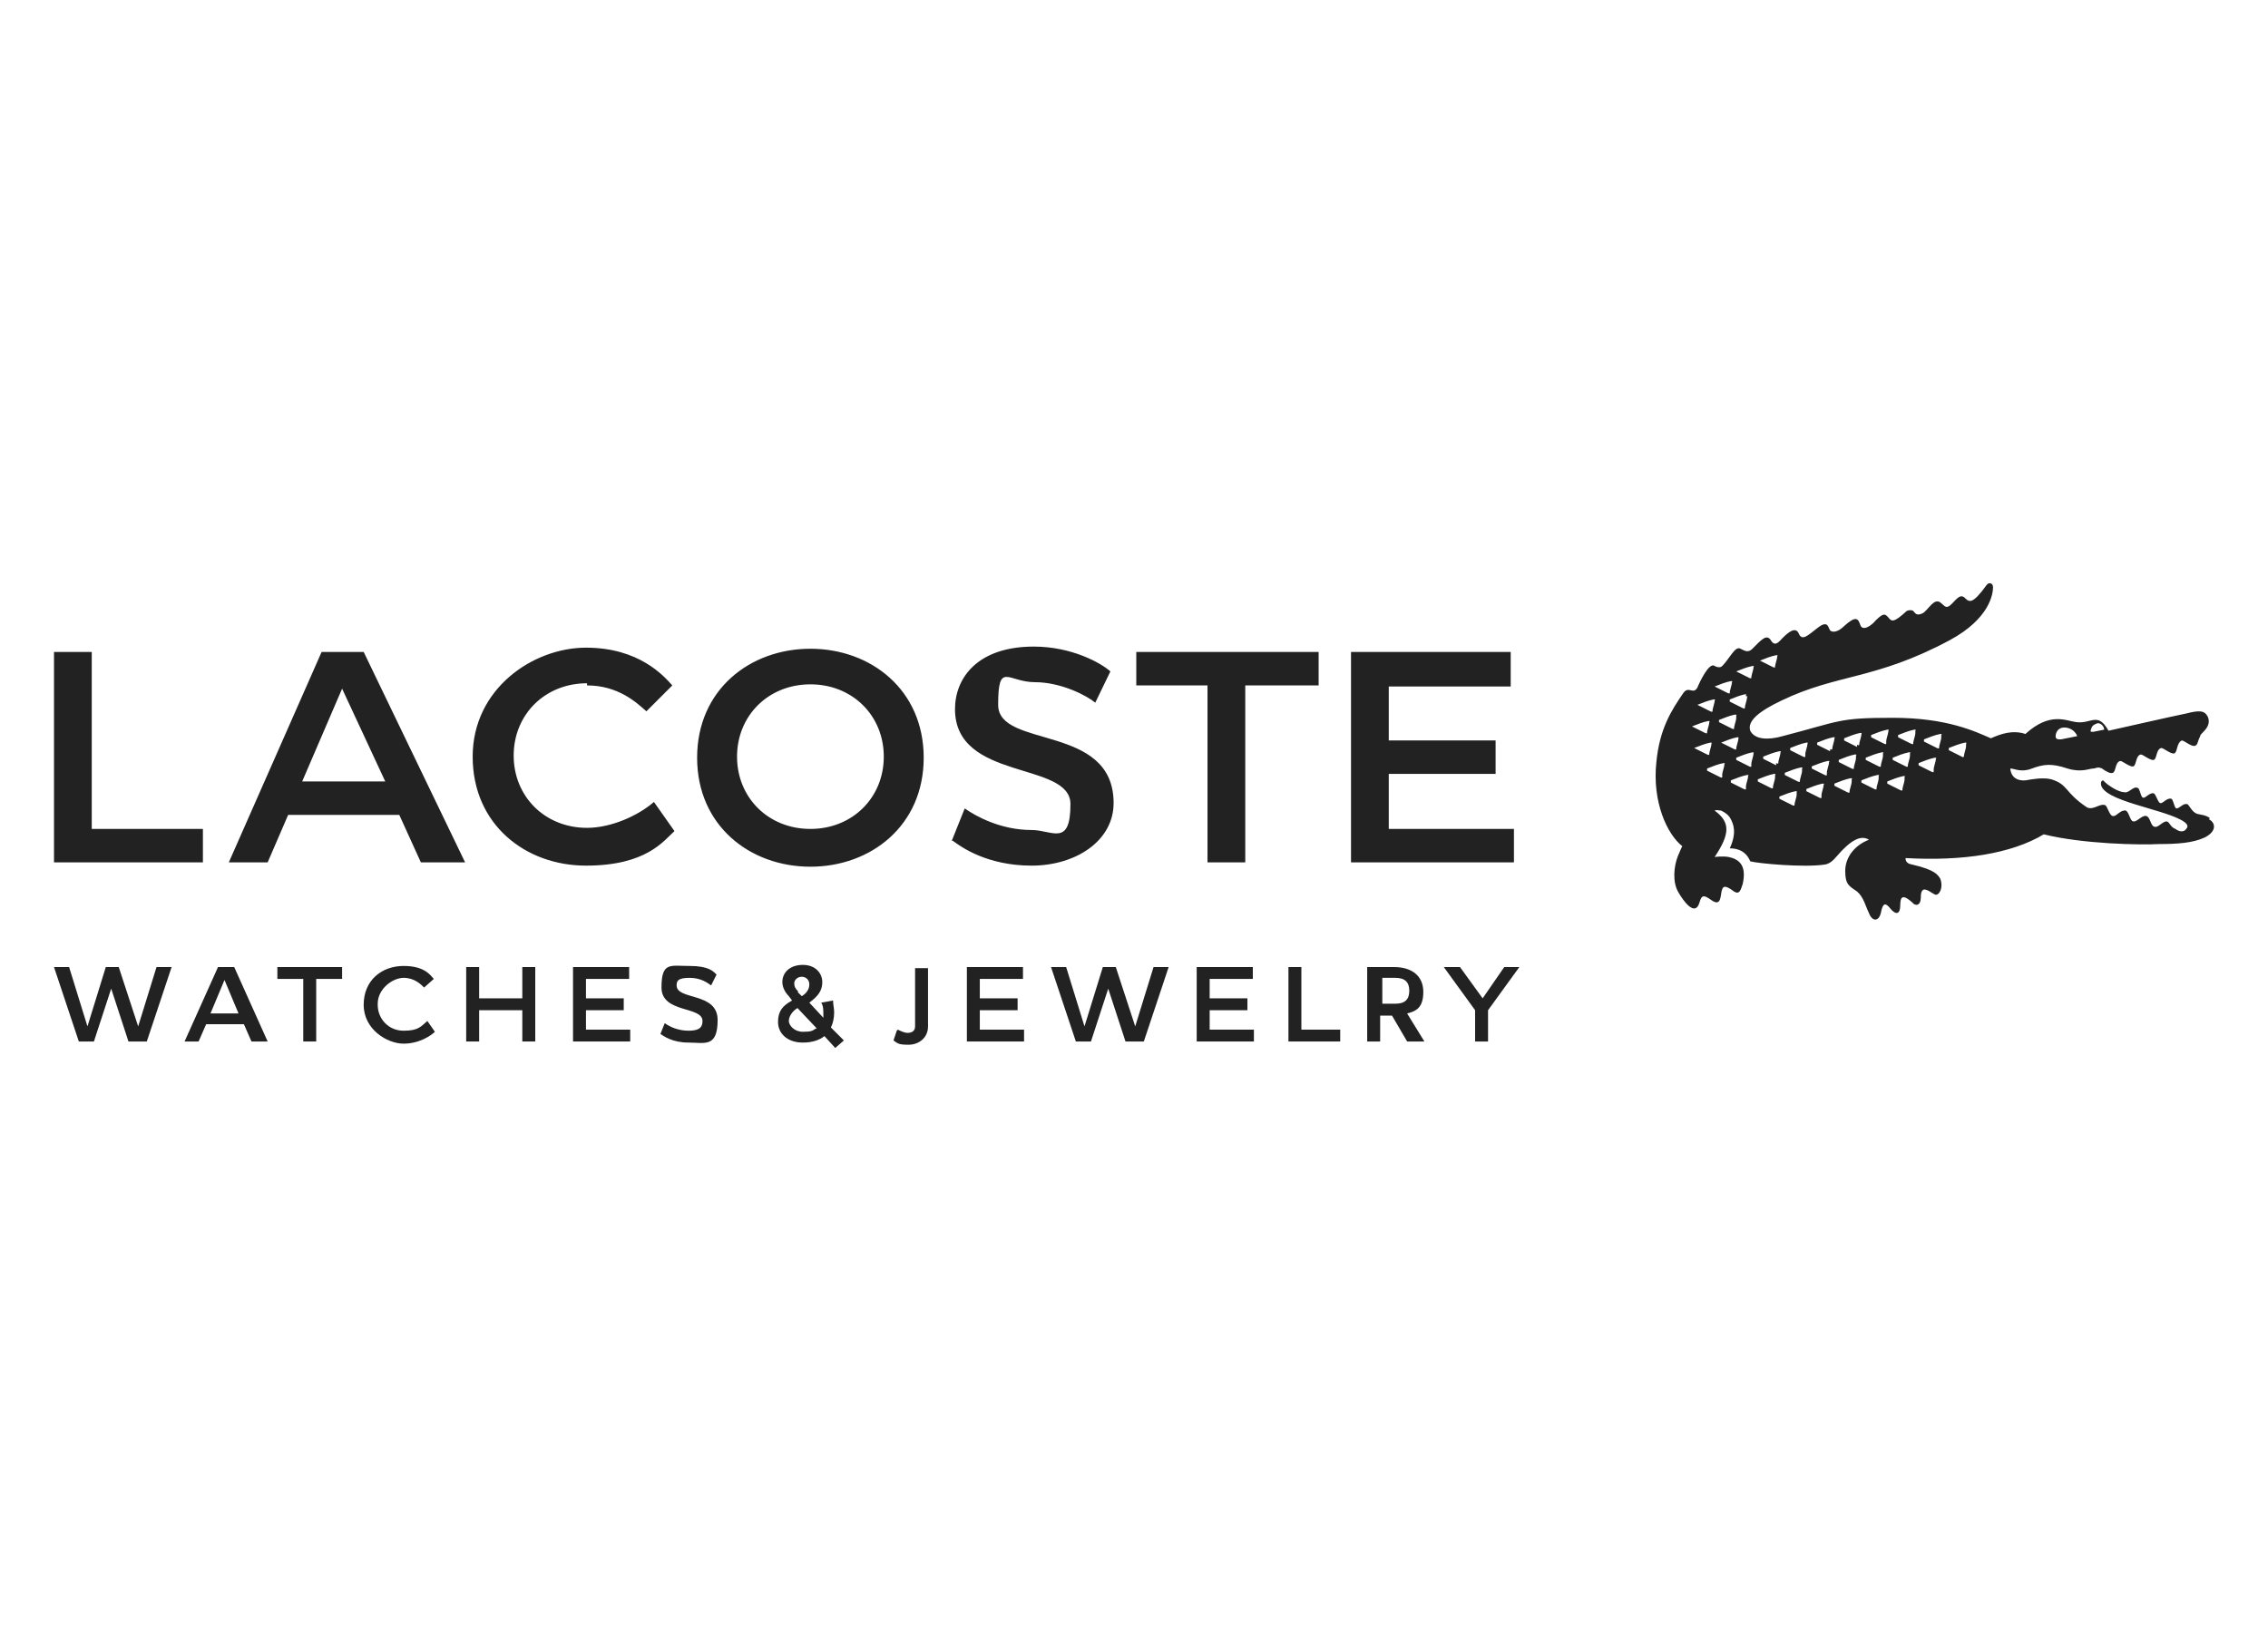 <svg width="105" height="76" viewBox="0 0 105 76" fill="none" xmlns="http://www.w3.org/2000/svg">
<path d="M102.312 37.878C102.112 37.728 101.912 37.728 101.712 37.678C101.462 37.578 101.362 37.278 101.263 37.228C101.063 37.178 100.913 37.428 100.763 37.428C100.663 37.428 100.613 36.978 100.513 36.978C100.313 36.928 100.114 37.228 100.014 37.178C99.914 37.178 99.814 36.779 99.714 36.729C99.514 36.679 99.314 36.978 99.214 36.928C99.114 36.928 99.064 36.479 98.965 36.479C98.765 36.379 98.565 36.729 98.365 36.679C98.265 36.679 98.015 36.629 97.666 36.379C97.566 36.329 97.366 36.129 97.366 36.129C97.366 36.129 97.266 36.129 97.266 36.279C97.266 36.679 98.015 36.978 98.815 37.228C99.614 37.478 100.413 37.678 100.913 37.928C101.213 38.077 101.362 38.227 101.213 38.377C101.113 38.527 100.913 38.527 100.713 38.377C100.463 38.277 100.463 38.077 100.313 38.027C100.114 38.027 99.914 38.327 99.764 38.277C99.564 38.277 99.564 37.828 99.364 37.778C99.164 37.728 98.915 38.077 98.765 38.027C98.615 38.027 98.565 37.578 98.415 37.528C98.165 37.478 97.966 37.828 97.816 37.778C97.666 37.778 97.566 37.328 97.466 37.278C97.216 37.178 96.916 37.528 96.617 37.378C95.568 36.679 95.767 36.329 94.968 36.079C94.569 35.979 94.069 36.079 93.769 36.129C93.07 36.179 93.07 35.58 93.07 35.58C93.27 35.58 93.569 35.779 94.069 35.58C94.618 35.38 94.968 35.33 95.718 35.58C96.367 35.779 96.717 35.58 96.916 35.58C97.016 35.58 97.116 35.48 97.316 35.58C97.516 35.73 97.716 35.829 97.816 35.779C97.966 35.73 97.915 35.28 98.165 35.23C98.265 35.23 98.615 35.53 98.765 35.48C98.915 35.43 98.865 34.98 99.114 34.93C99.214 34.93 99.564 35.23 99.714 35.18C99.864 35.13 99.814 34.68 100.064 34.63C100.164 34.63 100.513 34.93 100.663 34.88C100.813 34.83 100.763 34.381 101.013 34.281C101.113 34.281 101.462 34.581 101.612 34.531C101.762 34.481 101.712 34.381 101.862 34.081C101.862 34.031 101.912 33.981 101.962 33.931C102.112 33.781 102.362 33.531 102.212 33.182C102.062 32.882 101.812 32.882 101.213 33.032C100.713 33.132 97.616 33.831 97.616 33.831C97.116 32.932 96.817 33.531 96.117 33.431C95.668 33.382 94.918 32.932 93.769 33.981C93.17 33.781 92.62 33.981 92.171 34.181C91.471 33.881 90.172 33.232 87.625 33.232C85.077 33.232 85.227 33.382 82.529 34.081C81.83 34.281 81.23 34.231 81.031 33.831C80.881 33.382 81.43 32.932 82.479 32.432C85.077 31.183 86.825 31.483 90.272 29.635C92.121 28.636 92.27 27.487 92.27 27.187C92.27 26.987 92.071 26.937 91.971 27.087C91.321 27.986 91.171 27.886 90.972 27.687C90.722 27.437 90.522 27.837 90.272 28.036C90.073 28.186 90.022 28.036 89.823 27.886C89.523 27.687 89.273 28.236 89.023 28.386C88.724 28.536 88.674 28.386 88.574 28.286C88.524 28.236 88.374 28.236 88.274 28.286C87.675 28.836 87.575 28.786 87.425 28.586C87.275 28.436 87.225 28.336 86.825 28.736C86.626 28.985 86.226 29.235 86.126 28.936C86.026 28.636 85.926 28.486 85.377 28.985C85.077 29.285 84.827 29.285 84.727 29.185C84.627 29.035 84.627 28.686 84.128 29.085C83.678 29.435 83.428 29.685 83.278 29.335C83.129 28.985 82.779 29.285 82.529 29.535C82.379 29.685 82.179 29.985 81.98 29.635C81.78 29.335 81.53 29.635 81.13 30.035C80.931 30.234 80.781 30.134 80.581 30.035C80.331 29.885 80.081 30.484 79.732 30.834C79.682 30.884 79.582 30.934 79.382 30.834C79.132 30.634 78.683 31.583 78.583 31.833C78.383 32.183 78.183 31.733 77.933 32.083C77.384 32.882 76.834 33.731 76.684 35.28C76.484 37.128 77.184 38.627 77.883 39.176C77.883 39.176 77.783 39.376 77.683 39.626C77.484 40.126 77.434 40.825 77.683 41.275C77.933 41.724 78.483 42.474 78.683 41.774C78.782 41.424 78.882 41.424 79.232 41.674C79.732 42.024 79.632 41.374 79.732 41.175C79.782 41.025 79.882 40.975 80.281 41.275C80.531 41.424 80.581 41.225 80.681 40.925C80.881 40.026 80.481 39.776 80.031 39.676C79.732 39.626 79.382 39.676 79.382 39.676C80.081 38.627 80.131 38.077 79.382 37.528C79.482 37.478 79.582 37.528 79.682 37.528C79.882 37.628 80.031 37.728 80.131 37.928C80.231 38.127 80.431 38.527 80.081 39.276C80.231 39.276 80.781 39.276 81.031 39.876C81.38 39.976 83.528 40.175 84.477 40.026C84.827 39.976 84.977 39.676 85.327 39.326C85.676 38.977 86.126 38.627 86.526 38.877C85.876 39.127 85.427 39.676 85.427 40.325C85.427 40.975 85.626 41.025 85.976 41.275C86.276 41.524 86.376 41.974 86.526 42.274C86.675 42.673 86.975 42.673 87.075 42.274C87.175 41.724 87.325 41.824 87.525 42.074C87.775 42.374 87.974 42.324 87.974 41.924C87.974 41.524 88.074 41.374 88.524 41.774C88.674 41.974 88.924 41.924 88.924 41.574C88.924 41.075 89.123 41.125 89.423 41.325C89.523 41.374 89.573 41.424 89.623 41.424C89.823 41.424 89.972 41.025 89.823 40.675C89.723 40.525 89.623 40.276 88.524 40.026C88.174 39.976 88.224 39.726 88.224 39.726C90.872 39.876 93.12 39.526 94.618 38.627C96.417 39.077 99.114 39.127 99.964 39.077C100.813 39.077 101.512 39.027 102.062 38.777C102.661 38.477 102.561 38.077 102.262 37.928L102.312 37.878ZM96.817 33.731C96.866 33.581 96.966 33.531 97.116 33.481C97.316 33.481 97.416 33.681 97.416 33.781L96.916 33.881C96.766 33.881 96.766 33.881 96.817 33.731ZM95.568 33.681C95.917 33.681 96.117 33.931 96.167 34.081C96.167 34.081 95.668 34.181 95.418 34.231C95.268 34.231 95.168 34.231 95.168 34.081C95.168 33.931 95.268 33.681 95.568 33.681ZM81.48 30.584C81.73 30.484 81.98 30.384 82.229 30.334C82.279 30.334 82.329 30.334 82.279 30.384C82.279 30.534 82.179 30.734 82.179 30.884C82.179 30.884 82.179 30.934 82.079 30.884C81.88 30.784 81.68 30.684 81.48 30.584C81.48 30.584 81.48 30.534 81.48 30.484V30.584ZM80.381 31.084C80.631 30.984 80.881 30.884 81.13 30.834C81.18 30.834 81.23 30.834 81.18 30.884C81.18 31.034 81.08 31.233 81.08 31.383C81.08 31.383 81.08 31.433 80.981 31.383C80.781 31.283 80.581 31.183 80.381 31.084C80.381 31.084 80.381 31.034 80.381 30.984V31.084ZM80.831 32.233C80.881 32.233 80.931 32.233 80.881 32.282C80.881 32.432 80.781 32.632 80.781 32.782C80.781 32.782 80.781 32.832 80.681 32.782C80.481 32.682 80.281 32.582 80.081 32.482C80.081 32.482 80.081 32.432 80.081 32.382C80.331 32.282 80.581 32.183 80.831 32.133V32.233ZM80.381 33.232C80.381 33.382 80.281 33.581 80.281 33.731C80.281 33.731 80.281 33.781 80.181 33.731C79.981 33.631 79.782 33.531 79.582 33.431C79.582 33.431 79.582 33.382 79.582 33.332C79.832 33.232 80.081 33.132 80.331 33.082C80.331 33.082 80.431 33.082 80.381 33.132V33.232ZM79.382 31.783C79.632 31.683 79.882 31.583 80.131 31.533C80.181 31.533 80.231 31.533 80.181 31.583C80.181 31.733 80.081 31.933 80.081 32.083C80.081 32.083 80.081 32.133 79.981 32.083C79.782 31.983 79.582 31.883 79.382 31.783C79.382 31.783 79.382 31.733 79.382 31.683V31.783ZM78.583 32.632C78.832 32.532 79.082 32.432 79.332 32.382C79.382 32.382 79.432 32.382 79.382 32.432C79.382 32.582 79.282 32.782 79.282 32.932C79.282 32.932 79.282 32.982 79.182 32.932C78.982 32.832 78.782 32.732 78.583 32.632C78.583 32.632 78.583 32.582 78.583 32.532V32.632ZM78.333 33.631C78.583 33.531 78.832 33.431 79.082 33.382C79.132 33.382 79.182 33.382 79.132 33.431C79.132 33.581 79.032 33.781 79.032 33.931C79.032 33.931 79.032 33.981 78.932 33.931C78.733 33.831 78.533 33.731 78.333 33.631C78.333 33.631 78.333 33.581 78.333 33.531V33.631ZM78.433 34.73C78.433 34.73 78.433 34.68 78.433 34.63C78.683 34.531 78.932 34.431 79.182 34.381C79.232 34.381 79.282 34.381 79.232 34.431C79.232 34.581 79.132 34.78 79.132 34.93C79.132 34.93 79.132 34.98 79.032 34.93C78.832 34.83 78.633 34.73 78.433 34.63V34.73ZM79.732 35.979C79.732 35.979 79.732 36.029 79.632 35.979C79.432 35.879 79.232 35.779 79.032 35.679C79.032 35.679 79.032 35.63 79.032 35.58C79.282 35.48 79.532 35.38 79.782 35.33C79.832 35.33 79.882 35.33 79.832 35.38C79.832 35.53 79.732 35.73 79.732 35.879V35.979ZM79.682 34.481C79.682 34.481 79.682 34.431 79.682 34.381C79.931 34.281 80.181 34.181 80.431 34.131C80.431 34.131 80.531 34.131 80.481 34.181C80.481 34.331 80.381 34.531 80.381 34.68C80.381 34.68 80.381 34.73 80.281 34.68C80.081 34.581 79.882 34.481 79.682 34.381V34.481ZM80.831 36.529C80.831 36.529 80.831 36.579 80.731 36.529C80.531 36.429 80.331 36.329 80.131 36.229C80.131 36.229 80.131 36.179 80.131 36.129C80.381 36.029 80.631 35.929 80.881 35.879C80.931 35.879 80.981 35.879 80.93 35.929C80.93 36.079 80.831 36.279 80.831 36.429V36.529ZM81.08 35.48C81.08 35.48 81.08 35.53 80.981 35.48C80.781 35.38 80.581 35.28 80.381 35.18C80.381 35.18 80.381 35.13 80.381 35.08C80.631 34.98 80.881 34.88 81.13 34.83C81.13 34.83 81.23 34.83 81.18 34.88C81.18 35.03 81.08 35.23 81.08 35.38V35.48ZM82.179 35.979C82.179 36.129 82.079 36.329 82.079 36.479C82.079 36.479 82.079 36.529 81.98 36.479C81.78 36.379 81.58 36.279 81.38 36.179C81.38 36.179 81.38 36.129 81.38 36.079C81.63 35.979 81.88 35.879 82.129 35.829C82.179 35.829 82.229 35.829 82.179 35.879V35.979ZM82.229 35.43C82.03 35.33 81.83 35.23 81.63 35.13C81.63 35.13 81.63 35.08 81.63 35.03C81.88 34.93 82.129 34.83 82.379 34.78C82.429 34.78 82.479 34.78 82.429 34.83C82.429 34.98 82.329 35.18 82.329 35.33C82.329 35.33 82.329 35.38 82.229 35.33V35.43ZM83.179 36.779C83.179 36.928 83.079 37.128 83.079 37.278C83.079 37.278 83.079 37.328 82.979 37.278C82.779 37.178 82.579 37.078 82.379 36.978C82.379 36.978 82.379 36.928 82.379 36.879C82.629 36.779 82.879 36.679 83.129 36.629C83.129 36.629 83.228 36.629 83.179 36.679V36.779ZM83.428 35.679C83.428 35.829 83.328 36.029 83.328 36.179C83.328 36.179 83.328 36.229 83.228 36.179C83.029 36.079 82.829 35.979 82.629 35.879C82.629 35.879 82.629 35.829 82.629 35.779C82.879 35.679 83.129 35.58 83.378 35.53C83.428 35.53 83.478 35.53 83.428 35.58V35.679ZM83.578 35.03C83.578 35.03 83.578 35.08 83.478 35.03C83.278 34.93 83.079 34.83 82.879 34.73C82.879 34.73 82.879 34.68 82.879 34.63C83.129 34.531 83.378 34.431 83.628 34.381C83.678 34.381 83.728 34.381 83.678 34.431C83.678 34.581 83.578 34.78 83.578 34.93V35.03ZM84.328 36.928C84.328 36.928 84.328 36.978 84.228 36.928C84.028 36.828 83.828 36.729 83.628 36.629C83.628 36.629 83.628 36.579 83.628 36.529C83.878 36.429 84.128 36.329 84.377 36.279C84.427 36.279 84.477 36.279 84.427 36.329C84.427 36.479 84.328 36.679 84.328 36.828V36.928ZM84.577 35.879C84.577 35.879 84.577 35.929 84.477 35.879C84.278 35.779 84.078 35.679 83.878 35.58C83.878 35.58 83.878 35.53 83.878 35.48C84.128 35.38 84.377 35.28 84.627 35.23C84.677 35.23 84.727 35.23 84.677 35.28C84.677 35.43 84.577 35.63 84.577 35.779V35.879ZM84.727 34.78C84.527 34.68 84.328 34.581 84.128 34.481C84.128 34.481 84.128 34.431 84.128 34.381C84.377 34.281 84.627 34.181 84.877 34.131C84.927 34.131 84.977 34.131 84.927 34.181C84.927 34.331 84.827 34.531 84.827 34.68C84.827 34.68 84.827 34.73 84.727 34.68V34.78ZM85.726 36.179C85.726 36.329 85.626 36.529 85.626 36.679C85.626 36.679 85.626 36.729 85.526 36.679C85.327 36.579 85.127 36.479 84.927 36.379C84.927 36.379 84.927 36.329 84.927 36.279C85.177 36.179 85.427 36.079 85.676 36.029C85.726 36.029 85.776 36.029 85.726 36.079V36.179ZM85.926 35.08C85.926 35.23 85.826 35.43 85.826 35.58C85.826 35.58 85.826 35.63 85.726 35.58C85.526 35.48 85.327 35.38 85.127 35.28C85.127 35.28 85.127 35.23 85.127 35.18C85.377 35.08 85.626 34.98 85.876 34.93C85.926 34.93 85.976 34.93 85.926 34.98V35.08ZM85.976 34.581C85.776 34.481 85.576 34.381 85.377 34.281C85.377 34.281 85.377 34.231 85.377 34.181C85.626 34.081 85.876 33.981 86.126 33.931C86.126 33.931 86.226 33.931 86.176 33.981C86.176 34.131 86.076 34.331 86.076 34.481C86.076 34.481 86.076 34.531 85.976 34.481V34.581ZM86.975 36.029C86.975 36.179 86.875 36.379 86.875 36.529C86.875 36.529 86.875 36.579 86.775 36.529C86.576 36.429 86.376 36.329 86.176 36.229C86.176 36.229 86.176 36.179 86.176 36.129C86.426 36.029 86.675 35.929 86.925 35.879C86.975 35.879 87.025 35.879 86.975 35.929V36.029ZM87.175 34.98C87.175 35.13 87.075 35.33 87.075 35.48C87.075 35.48 87.075 35.53 86.975 35.48C86.775 35.38 86.576 35.28 86.376 35.18C86.376 35.18 86.376 35.13 86.376 35.08C86.626 34.98 86.875 34.88 87.125 34.83C87.175 34.83 87.225 34.83 87.175 34.88V34.98ZM87.325 34.431C87.325 34.431 87.325 34.481 87.225 34.431C87.025 34.331 86.825 34.231 86.626 34.131C86.626 34.131 86.626 34.081 86.626 34.031C86.875 33.931 87.125 33.831 87.375 33.781C87.425 33.781 87.475 33.781 87.425 33.831C87.425 33.981 87.325 34.181 87.325 34.331V34.431ZM88.174 36.079C88.174 36.229 88.074 36.429 88.074 36.579C88.074 36.579 88.074 36.629 87.974 36.579C87.775 36.479 87.575 36.379 87.375 36.279C87.375 36.279 87.375 36.229 87.375 36.179C87.625 36.079 87.874 35.979 88.124 35.929C88.174 35.929 88.224 35.929 88.174 35.979V36.079ZM88.424 34.98C88.424 35.13 88.324 35.33 88.324 35.48C88.324 35.48 88.324 35.53 88.224 35.48C88.024 35.38 87.824 35.28 87.625 35.18C87.625 35.18 87.625 35.13 87.625 35.08C87.874 34.98 88.124 34.88 88.374 34.83C88.424 34.83 88.474 34.83 88.424 34.88V34.98ZM88.674 33.931C88.674 34.081 88.574 34.281 88.574 34.431C88.574 34.431 88.574 34.481 88.474 34.431C88.274 34.331 88.074 34.231 87.874 34.131C87.874 34.131 87.874 34.081 87.874 34.031C88.124 33.931 88.374 33.831 88.624 33.781C88.674 33.781 88.724 33.781 88.674 33.831V33.931ZM89.523 35.73C89.523 35.73 89.523 35.779 89.423 35.73C89.223 35.63 89.023 35.53 88.824 35.43C88.824 35.43 88.824 35.38 88.824 35.33C89.073 35.23 89.323 35.13 89.573 35.08C89.623 35.08 89.673 35.08 89.623 35.13C89.623 35.28 89.523 35.48 89.523 35.63V35.73ZM89.873 34.131C89.873 34.281 89.773 34.481 89.773 34.63C89.773 34.63 89.773 34.68 89.673 34.63C89.473 34.531 89.273 34.431 89.073 34.331C89.073 34.331 89.073 34.281 89.073 34.231C89.323 34.131 89.573 34.031 89.823 33.981C89.873 33.981 89.923 33.981 89.873 34.031V34.131ZM91.022 34.531C91.022 34.68 90.922 34.88 90.922 35.03C90.922 35.03 90.872 35.08 90.822 35.03C90.622 34.93 90.422 34.83 90.222 34.73C90.222 34.73 90.222 34.68 90.222 34.63C90.472 34.531 90.722 34.431 90.972 34.381C91.022 34.381 91.072 34.381 91.022 34.431V34.531Z" fill="#222222"/>
<path d="M5.947 48.218L5.148 45.771L4.348 48.218H3.649L2.5 44.772H3.199L4.049 47.519L4.898 44.772H5.497L6.397 47.519L7.246 44.772H7.945L6.796 48.218H5.947Z" fill="#222222"/>
<path d="M11.642 48.218L11.292 47.419H9.544L9.194 48.218H8.545L10.093 44.772H10.843L12.391 48.218H11.642ZM9.744 46.92H11.043L10.393 45.371L9.744 46.92Z" fill="#222222"/>
<path d="M12.841 45.321V44.772H15.838V45.321H14.639V48.218H14.04V45.321H12.841Z" fill="#222222"/>
<path d="M17.487 46.52C17.487 47.169 17.986 47.719 18.686 47.719C19.385 47.719 19.485 47.519 19.785 47.269L20.134 47.769C19.985 47.919 19.435 48.318 18.686 48.318C17.936 48.318 16.837 47.669 16.837 46.52C16.837 45.371 17.687 44.721 18.686 44.721C19.685 44.721 19.935 45.171 20.084 45.321L19.635 45.721C19.485 45.571 19.185 45.271 18.686 45.271C18.186 45.271 17.487 45.771 17.487 46.47V46.52Z" fill="#222222"/>
<path d="M24.78 44.772V48.218H24.181V46.77H22.183V48.218H21.583V44.772H22.183V46.22H24.181V44.772H24.78Z" fill="#222222"/>
<path d="M29.127 45.321H27.128V46.22H28.877V46.77H27.128V47.669H29.176V48.218H26.529V44.772H29.127V45.321Z" fill="#222222"/>
<path d="M30.775 47.369C30.975 47.519 31.375 47.719 31.874 47.719C32.374 47.719 32.523 47.569 32.523 47.269C32.523 46.57 30.625 46.92 30.625 45.721C30.625 44.522 31.025 44.721 31.924 44.721C32.823 44.721 33.023 44.971 33.173 45.121L32.923 45.621C32.773 45.521 32.474 45.271 31.924 45.271C31.375 45.271 31.325 45.421 31.325 45.621C31.325 46.32 33.223 45.92 33.223 47.219C33.223 48.518 32.623 48.268 31.874 48.268C31.125 48.268 30.725 47.969 30.575 47.869L30.775 47.369Z" fill="#222222"/>
<path d="M38.169 47.969C37.919 48.169 37.569 48.268 37.169 48.268C36.42 48.268 36.02 47.819 36.02 47.319C36.02 46.82 36.22 46.57 36.67 46.32L36.52 46.12C36.32 45.92 36.22 45.671 36.22 45.471C36.22 45.021 36.57 44.672 37.169 44.672C37.769 44.672 38.069 45.071 38.069 45.471C38.069 45.87 37.869 46.12 37.469 46.42L38.118 47.119C38.118 47.069 38.118 47.02 38.118 46.92C38.118 46.77 38.118 46.57 38.019 46.42L38.568 46.32C38.568 46.52 38.618 46.67 38.618 46.87C38.618 47.119 38.568 47.369 38.468 47.569L39.068 48.169L38.668 48.518L38.169 47.969ZM37.819 47.619L36.92 46.67C36.67 46.82 36.52 47.069 36.52 47.269C36.52 47.469 36.77 47.769 37.169 47.769C37.569 47.769 37.619 47.719 37.769 47.619H37.819ZM36.92 45.92L37.119 46.12C37.369 45.97 37.469 45.771 37.469 45.571C37.469 45.371 37.319 45.221 37.119 45.221C36.92 45.221 36.77 45.371 36.77 45.521C36.77 45.671 36.82 45.771 36.969 45.92H36.92Z" fill="#222222"/>
<path d="M41.566 47.669C41.665 47.719 41.865 47.819 42.015 47.819C42.165 47.819 42.365 47.769 42.365 47.519V44.821H42.964V47.519C42.964 48.069 42.515 48.368 42.065 48.368C41.615 48.368 41.566 48.318 41.366 48.169L41.516 47.719L41.566 47.669Z" fill="#222222"/>
<path d="M47.36 45.321H45.362V46.22H47.111V46.77H45.362V47.669H47.41V48.218H44.763V44.772H47.36V45.321Z" fill="#222222"/>
<path d="M52.106 48.218L51.307 45.771L50.508 48.218H49.808L48.659 44.772H49.359L50.208 47.519L51.057 44.772H51.657L52.556 47.519L53.405 44.772H54.104L52.955 48.218H52.106Z" fill="#222222"/>
<path d="M58.001 45.321H56.003V46.22H57.751V46.77H56.003V47.669H58.051V48.218H55.403V44.772H58.001V45.321Z" fill="#222222"/>
<path d="M60.249 47.669H62.047V48.218H59.65V44.772H60.249V47.669Z" fill="#222222"/>
<path d="M64.545 44.772C65.344 44.772 65.894 45.171 65.894 45.92C65.894 46.67 65.544 46.82 65.145 46.92L65.944 48.218H65.145L64.445 47.02H63.896V48.218H63.296V44.772H64.545ZM63.996 46.47H64.595C65.045 46.47 65.245 46.27 65.245 45.87C65.245 45.471 65.045 45.271 64.595 45.271H63.996V46.47Z" fill="#222222"/>
<path d="M68.641 46.22L69.641 44.772H70.34L68.891 46.77V48.218H68.292V46.77L66.843 44.772H67.592L68.641 46.22Z" fill="#222222"/>
<path d="M15.838 31.883L17.836 36.179H13.99L15.838 31.883ZM4.248 30.184H2.5V39.926H9.394V38.377H4.248V30.184ZM55.903 31.733V39.926H57.651V31.733H61.048V30.184H52.606V31.733H55.903ZM37.519 38.377C35.571 38.377 34.122 36.928 34.122 35.03C34.122 33.132 35.571 31.683 37.519 31.683C39.467 31.683 40.916 33.132 40.916 35.03C40.916 36.928 39.467 38.377 37.519 38.377ZM27.178 31.733C28.627 31.733 29.476 32.532 29.926 32.932L31.125 31.733C30.725 31.283 29.576 29.985 27.128 29.985C24.68 29.985 21.883 31.883 21.883 35.03C21.883 38.177 24.331 40.076 27.128 40.076C29.926 40.076 30.725 38.927 31.225 38.477L30.275 37.128C29.526 37.778 28.277 38.327 27.178 38.327C25.23 38.327 23.781 36.879 23.781 34.98C23.781 33.082 25.23 31.633 27.178 31.633M44.113 38.927C44.513 39.226 45.712 40.076 47.76 40.076C49.808 40.076 51.556 38.927 51.556 37.178C51.556 33.481 46.211 34.68 46.211 32.632C46.211 30.584 46.661 31.583 47.91 31.583C49.159 31.583 50.358 32.233 50.707 32.532L51.407 31.084C50.957 30.684 49.608 29.935 47.86 29.935C45.262 29.935 44.213 31.383 44.213 32.832C44.213 36.179 49.558 35.23 49.558 37.228C49.558 39.226 48.709 38.427 47.76 38.427C46.311 38.427 45.162 37.778 44.663 37.428L44.063 38.927H44.113ZM69.94 30.184H62.547V39.926H70.09V38.377H64.295V35.829H69.241V34.281H64.295V31.783H69.94V30.184ZM19.485 39.926H21.533L16.837 30.184H14.889L10.593 39.926H12.391L13.34 37.728H18.486L19.485 39.926ZM37.519 40.126C40.316 40.126 42.764 38.227 42.764 35.08C42.764 31.933 40.316 30.035 37.519 30.035C34.721 30.035 32.274 31.933 32.274 35.08C32.274 38.227 34.721 40.126 37.519 40.126Z" fill="#222222"/>
</svg>
